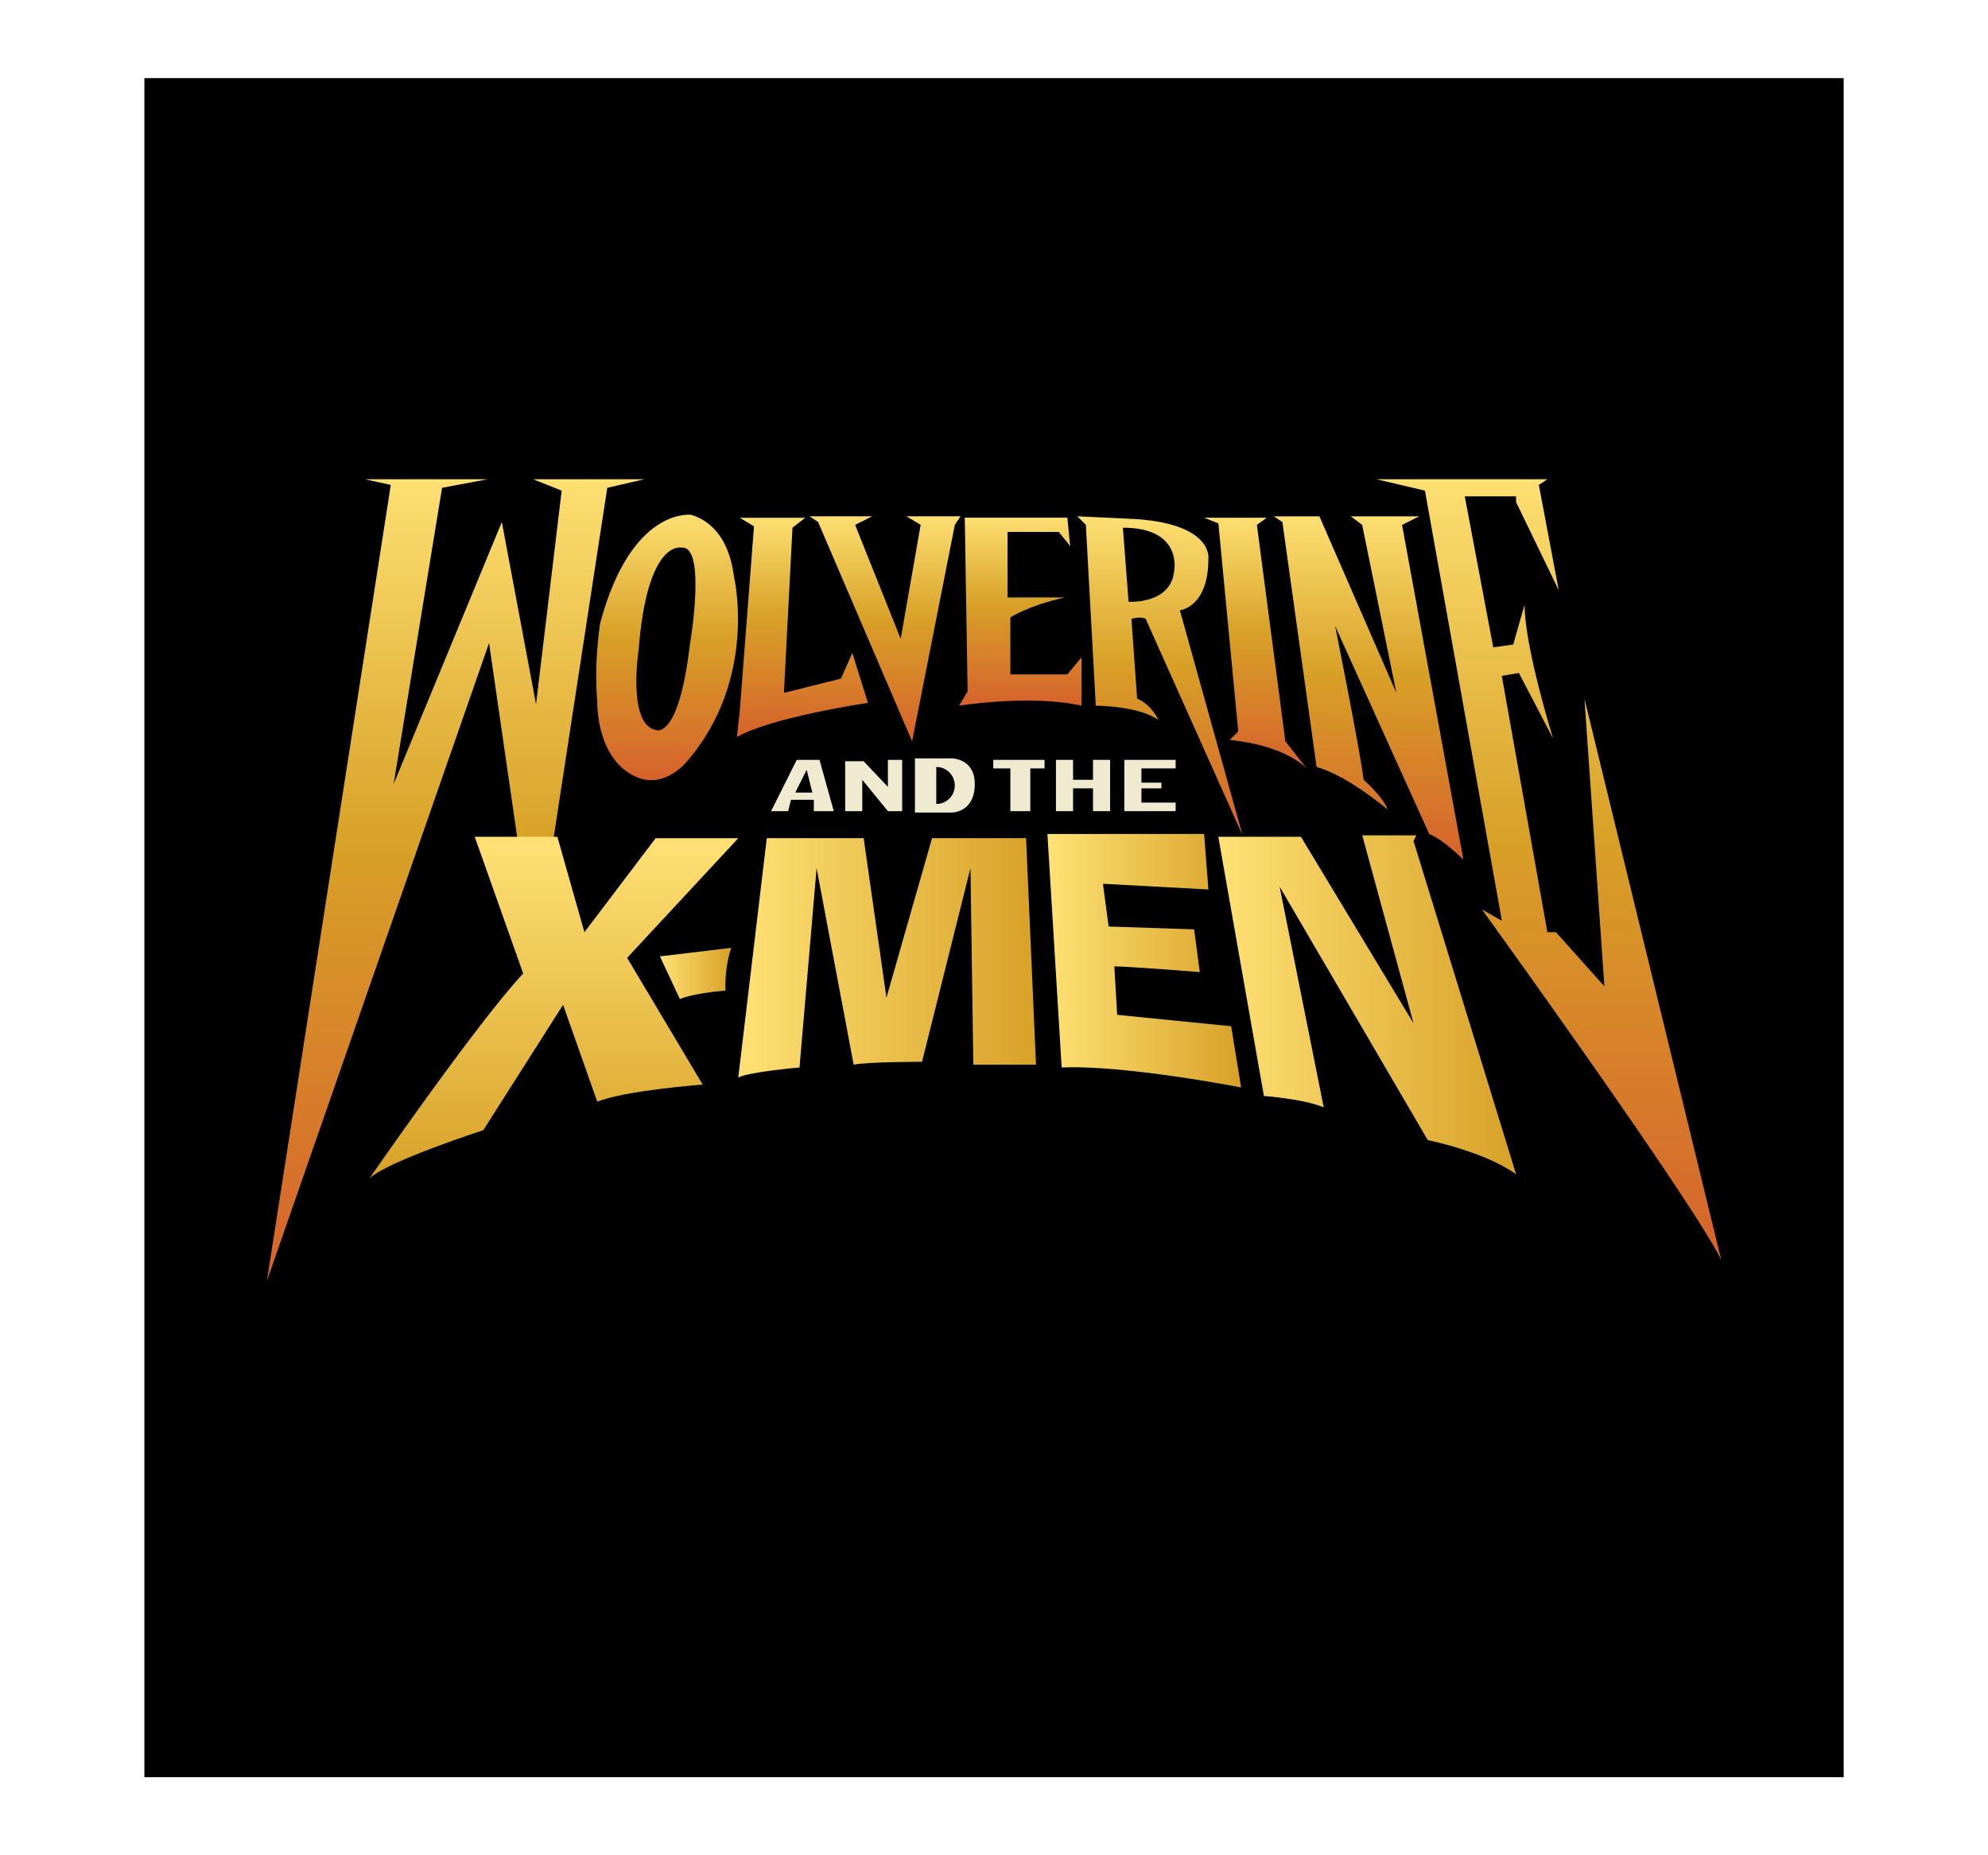 <?xml version="1.0" encoding="utf-8"?>
<!-- Generator: Adobe Illustrator 23.0.1, SVG Export Plug-In . SVG Version: 6.00 Build 0)  -->
<svg version="1.0" id="Layer_1" xmlns="http://www.w3.org/2000/svg" xmlns:xlink="http://www.w3.org/1999/xlink" x="0px" y="0px"
	 viewBox="0 0 300 280" style="enable-background:new 0 0 300 280;" xml:space="preserve">
<style type="text/css">
	.st0{fill:url(#SVGID_1_);}
	.st1{fill:url(#SVGID_2_);}
	.st2{fill:url(#SVGID_3_);}
	.st3{fill:url(#SVGID_4_);}
	.st4{fill:url(#SVGID_5_);}
	.st5{fill:url(#SVGID_6_);}
	.st6{fill:url(#SVGID_7_);}
	.st7{fill:url(#SVGID_8_);}
	.st8{fill:url(#SVGID_9_);}
	.st9{fill:#F0EAD0;}
	.st10{fill:url(#SVGID_10_);}
	.st11{fill:url(#SVGID_11_);}
	.st12{fill:url(#SVGID_12_);}
	.st13{fill:url(#SVGID_13_);}
	.st14{fill:url(#SVGID_14_);}
</style>
<g>
	<rect x="21.79" y="11.79" width="256.43" height="256.43"/>
	<linearGradient id="SVGID_1_" gradientUnits="userSpaceOnUse" x1="233.725" y1="72.332" x2="233.725" y2="190.127">
		<stop  offset="0" style="stop-color:#FDDF72"/>
		<stop  offset="0.454" style="stop-color:#D8A127"/>
		<stop  offset="1" style="stop-color:#D6622C"/>
	</linearGradient>
	<path class="st0" d="M242.11,148.86l-7.31-8.17h-1.29L226.63,102l2.58-0.43l5.16,9.89c0,0-4.3-13.76-4.3-20.21l-1.72,6.02
		l-3.01,0.43l-4.3-22.79h7.74v0.86l6.45,13.33l-3.01-15.91l1.29-0.86h-25.79l7.31,1.72l11.61,64.92l-3.01-1.72
		c0,0,31.38,43.42,36.11,52.88l-20.64-84.69L242.11,148.86z"/>
	<linearGradient id="SVGID_2_" gradientUnits="userSpaceOnUse" x1="183.855" y1="151.65" x2="228.781" y2="151.65">
		<stop  offset="0" style="stop-color:#FEE175"/>
		<stop  offset="1" style="stop-color:#D8A127"/>
	</linearGradient>
	<path class="st1" d="M196.32,126.29h-12.47l6.88,39.12c0,0,6.02,0.43,9.03,1.72l-6.66-33.32l22.36,38.26c0,0,8.6,1.72,13.33,5.16
		l-15.48-50.3l0.43-0.86h-8.17l7.74,28.37L196.32,126.29z"/>
	<linearGradient id="SVGID_3_" gradientUnits="userSpaceOnUse" x1="158.061" y1="144.987" x2="187.295" y2="144.987">
		<stop  offset="0" style="stop-color:#FEE175"/>
		<stop  offset="1" style="stop-color:#D8A127"/>
	</linearGradient>
	<path class="st2" d="M187.29,164.12c0,0-17.63-3.44-27.08-3.01l-2.15-35.25h23.65l0.64,8.38l-15.91-0.86l0.86,6.45l12.9,0.43
		l0.86,6.45c0,0-10.75-0.86-12.9-0.86l0.43,7.31l17.2,1.72L187.29,164.12z"/>
	<linearGradient id="SVGID_4_" gradientUnits="userSpaceOnUse" x1="111.416" y1="144.557" x2="156.341" y2="144.557">
		<stop  offset="0" style="stop-color:#FEE175"/>
		<stop  offset="1" style="stop-color:#D8A127"/>
	</linearGradient>
	<path class="st3" d="M156.34,160.68c0,0-4.73,0-9.46,0l-0.43-29.66l-7.31,29.23c0,0-8.17,0-10.32,0.43l-5.59-29.66l-2.58,30.09
		c0,0-7.52,0.64-9.24,1.5l4.3-36.11h14.62l3.44,24.07l6.88-24.07h14.19L156.34,160.68z"/>
	<linearGradient id="SVGID_5_" gradientUnits="userSpaceOnUse" x1="99.593" y1="146.921" x2="110.341" y2="146.921">
		<stop  offset="0" style="stop-color:#FEE175"/>
		<stop  offset="1" style="stop-color:#D8A127"/>
	</linearGradient>
	<path class="st4" d="M110.34,143.05l-10.75,1.29l3.01,6.45c0,0,1.72-0.86,6.88-1.29C109.48,149.5,109.27,146.28,110.34,143.05z"/>
	<linearGradient id="SVGID_6_" gradientUnits="userSpaceOnUse" x1="206.533" y1="77.921" x2="206.533" y2="129.725">
		<stop  offset="0" style="stop-color:#FDDF72"/>
		<stop  offset="0.454" style="stop-color:#D8A127"/>
		<stop  offset="1" style="stop-color:#D6622C"/>
	</linearGradient>
	<path class="st5" d="M220.83,129.73c0,0-3.01-3.01-5.16-3.87l-14.19-31.38c0,0,3.87,19.35,4.3,23.22c0,0,2.79,2.36,3.65,4.51
		c0,0-6.02-5.16-10.75-6.45l-5.16-36.97l-1.29-0.86h6.88l11.61,26.65l-5.16-25.36l-1.72-1.29h10.32l-2.58,1.29L220.83,129.73z"/>
	<linearGradient id="SVGID_7_" gradientUnits="userSpaceOnUse" x1="133.556" y1="77.921" x2="133.556" y2="111.884">
		<stop  offset="0" style="stop-color:#FDDF72"/>
		<stop  offset="0.454" style="stop-color:#D8A127"/>
		<stop  offset="1" style="stop-color:#D6622C"/>
	</linearGradient>
	<polygon class="st6" points="136.78,77.92 144.95,77.92 144.09,79.21 137.64,111.88 123.45,78.78 122.16,77.92 131.62,77.92 
		129.04,79.21 135.92,96.41 138.93,79.21 	"/>
	<linearGradient id="SVGID_8_" gradientUnits="userSpaceOnUse" x1="153.977" y1="78.136" x2="153.977" y2="106.51">
		<stop  offset="0" style="stop-color:#FDDF72"/>
		<stop  offset="0.454" style="stop-color:#D8A127"/>
		<stop  offset="1" style="stop-color:#D6622C"/>
	</linearGradient>
	<path class="st7" d="M163.22,99.2l-2.15,2.58h-8.6v-8.6c0,0,2.58-1.72,8.17-3.01h-8.6v-9.89h7.74l1.72,2.15l-0.43-4.3h-15.48
		l0.43,26.22l-1.29,2.15c0,0,10.75-1.72,18.49,0V99.2z"/>
	<linearGradient id="SVGID_9_" gradientUnits="userSpaceOnUse" x1="189.444" y1="78.136" x2="189.444" y2="115.968">
		<stop  offset="0" style="stop-color:#FDDF72"/>
		<stop  offset="0.454" style="stop-color:#D8A127"/>
		<stop  offset="1" style="stop-color:#D6622C"/>
	</linearGradient>
	<path class="st8" d="M197.18,115.97c0,0-3.01-3.44-11.61-4.3l1.29-1.29L183.86,79l-2.15-0.86h9.46l-1.5,1.07l4.3,32.67
		L197.18,115.97z"/>
	<path class="st9" d="M123.67,114.68l2.15,7.74h-3.01v-1.72h-3.44l-0.43,1.72h-2.58l3.87-7.74H123.67z M120.01,119.62h2.58
		l-0.86-3.44L120.01,119.62"/>
	<linearGradient id="SVGID_10_" gradientUnits="userSpaceOnUse" x1="175.042" y1="77.921" x2="175.042" y2="126.071">
		<stop  offset="0" style="stop-color:#FDDF72"/>
		<stop  offset="0.454" style="stop-color:#D8A127"/>
		<stop  offset="1" style="stop-color:#D6622C"/>
	</linearGradient>
	<path class="st10" d="M163.86,79.21l-1.29-1.29l9.03,0.43c11.61,0.86,10.75,6.02,10.75,6.02c0,7.31-4.3,7.74-4.3,7.74l9.46,33.96
		L172.89,93.4c-0.86-0.43-2.15,0-2.15,0l0.86,12.04c2.15,0.86,3.22,3.22,3.22,3.22c-3.01-2.15-9.46-2.15-9.46-2.15L163.86,79.21z
		 M169.45,79.64l0.86,11.18c0,0,6.45,0.43,6.88-4.73C177.19,86.09,178.48,79.64,169.45,79.64z"/>
	<linearGradient id="SVGID_11_" gradientUnits="userSpaceOnUse" x1="121.089" y1="78.136" x2="121.089" y2="111.239">
		<stop  offset="0" style="stop-color:#FDDF72"/>
		<stop  offset="0.454" style="stop-color:#D8A127"/>
		<stop  offset="1" style="stop-color:#D6622C"/>
	</linearGradient>
	<path class="st11" d="M130.98,106.08c0,0-14.62,2.15-19.78,5.16l0.43-3.87l2.15-27.94l-2.15-1.29h9.89l-1.93,1.5l-1.29,24.93
		l8.6-2.15l1.72-3.87L130.98,106.08z"/>
	<linearGradient id="SVGID_12_" gradientUnits="userSpaceOnUse" x1="100.663" y1="77.685" x2="100.663" y2="117.745">
		<stop  offset="0" style="stop-color:#FDDF72"/>
		<stop  offset="0.454" style="stop-color:#D8A127"/>
		<stop  offset="1" style="stop-color:#D6622C"/>
	</linearGradient>
	<path class="st12" d="M95.71,117.12c-5.87-2.9-5.58-11.33-5.58-11.33c-0.53-5.8,0.44-11.75,0.44-11.75
		c4.73-17.63,13.76-16.34,13.76-16.34c4.27,1.36,5.91,5.34,6.43,9.31c0,0,3.68,15.41-7.07,27.88
		C103.68,114.89,100.21,119.35,95.71,117.12z M104.11,97.27c0,0,2.58-15.05-1.29-14.62c0,0-5.16-1.29-6.45,15.48
		c0,0-1.72,11.18,2.58,12.04C98.95,110.16,102.39,111.88,104.11,97.27z"/>
	<linearGradient id="SVGID_13_" gradientUnits="userSpaceOnUse" x1="68.747" y1="72.332" x2="68.747" y2="193.352">
		<stop  offset="0" style="stop-color:#FDDF72"/>
		<stop  offset="0.454" style="stop-color:#D8A127"/>
		<stop  offset="1" style="stop-color:#D6622C"/>
	</linearGradient>
	<polygon class="st13" points="78.1,126.72 73.8,97.05 40.27,193.35 58.97,73.19 55.1,72.33 73.58,72.33 66.71,73.62 59.4,118.33 
		75.73,78.78 80.89,106.29 84.76,74.05 80.46,72.33 97.23,72.33 91.64,73.62 83.47,126.93 	"/>
	<polygon class="st9" points="130.33,114.89 133.99,118.76 133.99,114.68 136.14,114.68 136.14,122.42 133.99,122.42 130.12,117.69 
		130.12,122.42 127.54,122.42 127.54,114.89 	"/>
	<path class="st9" d="M143.66,114.46h-5.59v8.17h5.59c0,0,3.44,0.02,3.44-4.3C147.1,114.46,143.66,114.46,143.66,114.46z
		 M141.29,121.34v-5.59c1.54,0,2.79,1.25,2.79,2.79C144.09,120.09,142.84,121.34,141.29,121.34z"/>
	<polygon class="st9" points="157.63,114.68 149.89,114.68 149.89,115.97 152.47,115.97 152.47,122.42 155.48,122.42 155.48,115.97 
		157.63,115.97 	"/>
	<polygon class="st9" points="164.94,114.68 164.94,117.69 161.93,117.69 161.93,114.68 159.35,114.68 159.35,122.42 161.93,122.42 
		161.93,118.98 164.94,118.98 164.94,122.42 167.52,122.42 167.52,114.68 	"/>
	<polygon class="st9" points="177.41,115.97 177.41,114.68 172.25,114.68 169.67,114.68 169.67,115.97 169.67,121.13 169.67,122.42 
		172.25,122.42 177.41,122.42 177.41,121.13 172.25,121.13 172.25,118.98 175.26,118.98 175.26,118.12 172.25,118.12 172.25,115.97 
			"/>
	<linearGradient id="SVGID_14_" gradientUnits="userSpaceOnUse" x1="83.579" y1="126.286" x2="83.579" y2="177.875">
		<stop  offset="0" style="stop-color:#FEE175"/>
		<stop  offset="1" style="stop-color:#D8A127"/>
	</linearGradient>
	<path class="st14" d="M106.04,163.69c0,0-11.61,0.86-15.91,2.58l-5.16-14.62l-12.04,18.92c0,0-14.62,4.73-17.2,7.31
		c0,0,16.34-23.65,23.22-30.95l-7.31-20.64h12.47l4.08,14.4l10.75-14.19h12.47l-16.77,18.06L106.04,163.69z"/>
</g>
</svg>
